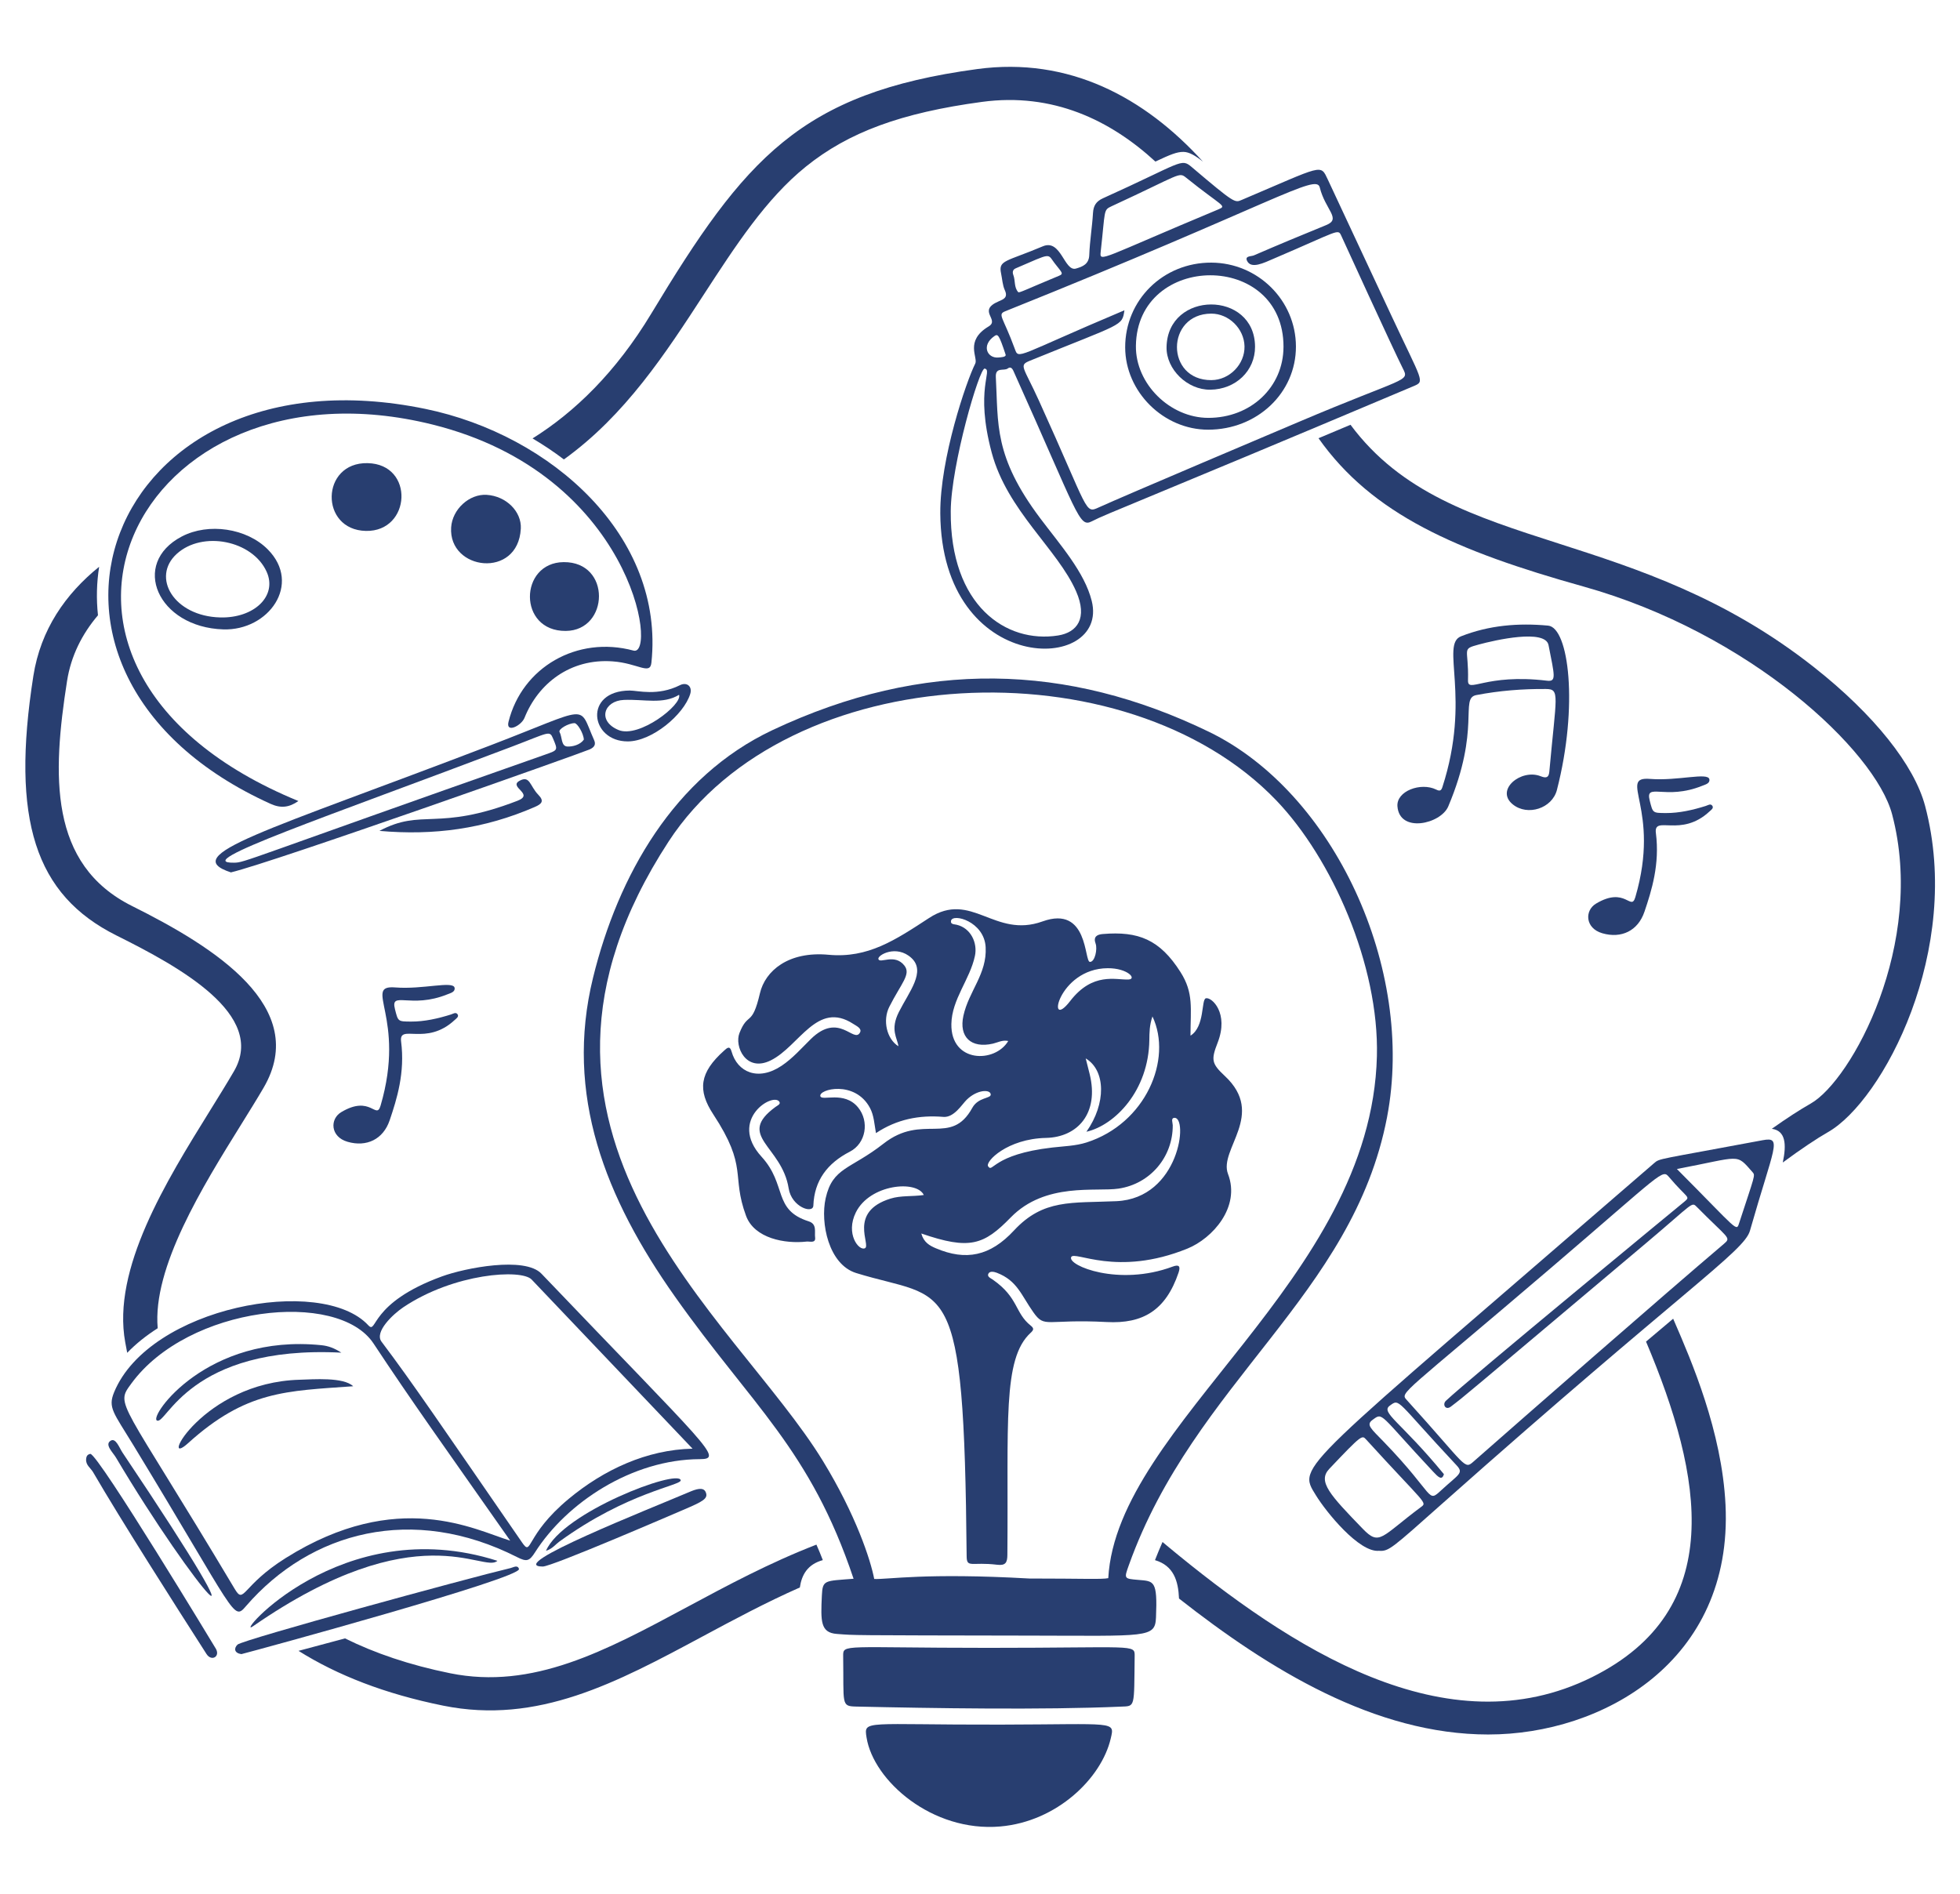 <svg width="267" height="258" viewBox="0 0 267 258" fill="none" xmlns="http://www.w3.org/2000/svg">
<path fill-rule="evenodd" clip-rule="evenodd" d="M160.61 217.775C172.893 227.426 187.309 236.299 202.755 236.299V236.298C218.259 236.298 236.096 226.36 235.058 205.016C234.572 194.993 230.398 185.362 228.046 179.934C228.006 179.839 227.965 179.748 227.926 179.656C226.799 180.605 225.569 181.641 224.23 182.774C232.017 201.2 235.306 219.312 216.893 228.477C197.032 238.363 175.771 224.524 158.969 210.582L158.971 210.581C158.808 210.447 158.64 210.303 158.463 210.155L158.365 210.071C158.007 210.882 157.665 211.707 157.337 212.545C159.874 213.297 160.51 215.353 160.61 217.775ZM108.957 216.27C109.217 214.517 110.018 213.117 112.088 212.541C111.816 211.834 111.525 211.13 111.217 210.432C104.826 212.907 99.066 216.001 93.622 218.925C82.429 224.937 72.573 230.232 61.321 227.955C55.771 226.832 51.043 225.21 47.001 223.208C44.986 223.758 42.876 224.322 40.666 224.904C45.983 228.239 52.454 230.768 60.372 232.369C73.279 234.98 83.981 229.237 95.74 222.924C99.96 220.659 104.315 218.322 108.957 216.27ZM17.328 184.3C18.526 183.057 19.933 181.939 21.484 180.952C20.745 172.679 27.631 161.598 32.868 153.171C33.988 151.369 35.032 149.689 35.91 148.184C42.292 137.245 29.263 129.05 18.003 123.438C6.599 117.756 7.135 105.548 9.134 92.781C9.669 89.361 11.17 86.386 13.347 83.823C13.108 81.593 13.166 79.376 13.506 77.214C8.931 80.909 5.534 85.764 4.542 92.099C1.478 111.672 4.763 121.912 15.882 127.453C24.425 131.71 36.363 138.244 31.866 145.952C30.886 147.63 29.769 149.432 28.594 151.326C22.64 160.927 15.234 172.869 17.058 182.859C17.146 183.342 17.236 183.822 17.328 184.3ZM72.546 59.73C74.034 60.607 75.461 61.563 76.816 62.591C85.175 56.586 90.679 48.119 95.889 40.105C100.225 33.435 104.357 27.078 109.763 22.714C115.593 18.007 122.769 15.367 133.762 13.882C143.433 12.576 151.259 16.375 157.393 22.012C159.431 21.049 160.313 20.692 161.199 20.692C162.012 20.692 162.917 21.255 163.883 22.033C155.907 13.241 145.618 7.721 133.123 9.408C109.046 12.659 101.465 21.587 88.726 42.713C83.891 50.731 78.281 56.14 72.546 59.73ZM179.614 59.701C180.999 59.12 182.45 58.51 183.972 57.869C190.869 67.15 200.816 70.348 212.306 74.042C222.997 77.479 235.023 81.345 247.169 90.942C255.276 97.346 260.775 104.228 262.252 109.818C267.432 129.412 256.467 150.007 249.007 154.241C247.535 155.076 245.327 156.549 242.859 158.372C243.393 155.863 243.232 154.035 241.366 153.781C243.384 152.349 245.226 151.158 246.663 150.344C252.216 147.194 262.407 128.559 257.752 110.943C255.454 102.25 238.348 86.237 215.714 79.907C198.382 75.058 186.937 70.077 179.614 59.701Z" fill="#283E70"/>
<path d="M187.848 211.272C185.151 211.539 180.649 205.981 179.262 203.717C176.694 199.528 176.319 200.896 225.317 158.473C226.122 157.776 225.672 158.046 240.108 155.338C242.862 154.821 241.645 156.231 238.383 167.678C237.576 170.512 229.269 175.722 196.517 204.802C189.589 210.952 189.2 211.371 187.848 211.273V211.272ZM227.387 160.383C226.417 159.236 226.712 159.546 211.3 172.717C191.003 190.062 190.684 189.679 191.622 190.713C199.967 199.911 199.417 200.273 200.782 199.071C207.596 193.08 226.604 176.439 234.822 169.472C235.894 168.563 235.444 168.78 231.157 164.435C230.415 163.681 230.739 163.881 224.282 169.319C198.177 191.3 199.879 189.912 197.648 191.626C196.918 192.186 196.451 191.328 196.966 190.838C200.031 187.924 229.386 163.767 229.418 163.74C230.348 162.947 229.901 163.356 227.386 160.383H227.387ZM193.539 205.336C194.477 204.639 194.252 205.058 186.09 196.1C185.544 195.501 185.518 195.426 181.079 200.113C179.455 201.829 181.178 203.661 185.635 208.269C187.959 210.674 188.132 209.361 193.539 205.336ZM196.695 200.833C196.433 201.755 195.906 201.214 195.239 200.502C187.781 192.539 188.441 192.366 186.971 193.44C186.053 194.11 186.752 194.613 188.536 196.46C195.62 203.794 194.355 204.842 196.376 202.984C198.732 200.817 199.43 200.707 198.414 199.621C190.073 190.71 190.724 190.477 189.324 191.501C188.026 192.45 190.809 193.665 196.695 200.833ZM228.432 159.258C236.939 167.792 236.505 167.876 236.951 166.515C239.039 160.13 239.134 160.139 238.753 159.707C236.427 157.062 237.303 157.58 228.432 159.258Z" fill="#283E70"/>
<path d="M188.952 152.188C192.831 131.938 181.686 107.929 164.678 99.693C145.398 90.36 125.832 89.76 105.234 99.465C91.812 105.788 84.2 119.293 80.788 133.195C76.875 149.139 82.468 163.225 91.938 176.631C102.486 191.567 110.344 197.368 116.278 215.081C112.309 215.401 112.061 215.196 111.957 217.393C111.797 220.857 111.752 222.427 113.99 222.597C116.581 222.794 115.017 222.781 140.263 222.827C156.326 222.855 157.353 223.167 157.475 220.351C157.691 215.276 157.193 215.418 155.068 215.237C153.103 215.071 153.117 215.076 153.773 213.24C162.705 188.248 184.281 176.571 188.954 152.186L188.952 152.188ZM150.973 215.001C150.061 215.189 147.501 215.049 140.214 215.049C126.025 214.247 120.978 215.193 119.09 215.111C118.603 212.537 116.59 206.378 112.101 199.035C100.01 179.264 65.207 154.354 91.08 114.645C107.329 89.706 153.368 87.631 173.89 109.072C181.423 116.945 187.882 131.464 187.568 143.892C186.803 174.434 152.148 193.958 150.973 215.001Z" fill="#283E70"/>
<path d="M136.408 234.952C151.976 234.917 151.877 234.413 151.309 236.848C150.048 242.25 143.992 248.161 136.259 248.83C126.983 249.633 118.987 242.597 118.047 236.715C117.653 234.247 117.732 234.995 136.408 234.953V234.952Z" fill="#283E70"/>
<path d="M134.632 224.495C154.56 224.496 154.589 223.964 154.569 225.603C154.482 232.762 154.675 232.417 152.682 232.503C142.078 232.968 127.084 232.728 116.623 232.493C114.537 232.446 114.958 232.216 114.861 225.627C114.836 223.92 114.802 224.494 134.632 224.495Z" fill="#283E70"/>
<path d="M162.171 141.094C164.156 139.873 163.615 136.151 164.274 136.001C165.082 135.816 167.435 138.03 165.876 142.041C164.967 144.378 165.023 144.88 166.856 146.59C172.493 151.85 165.989 156.573 167.285 159.937C169.017 164.44 165.173 168.713 161.759 170.1C152.101 174.023 146.324 170.302 145.917 171.268C145.434 172.421 152.411 175.285 159.734 172.559C160.55 172.256 160.865 172.438 160.55 173.37C158.804 178.524 155.691 180.369 150.759 180.107C142.44 179.665 142.362 181.023 140.773 178.784C139.118 176.45 138.58 174.466 135.799 173.399C135.436 173.259 134.876 173.143 134.667 173.477C134.392 173.918 134.941 174.12 135.248 174.334C138.77 176.792 138.221 178.851 140.413 180.597C140.883 180.972 140.819 181.188 140.394 181.579C136.537 185.124 137.383 193.831 137.23 211.824C137.22 212.883 136.988 213.312 135.825 213.172C132.338 212.753 131.696 213.669 131.681 212.013C131.33 172.651 129.162 177.31 116.631 173.431C112.881 172.27 111.724 166.596 112.475 163.241C113.426 159.003 115.859 159.332 120.352 155.808C125.707 151.608 129.538 156.224 132.452 150.927C133.259 149.457 134.997 149.68 134.963 149.103C134.92 148.378 133.113 148.418 131.678 149.833C131.033 150.467 129.964 152.279 128.508 152.159C125.232 151.887 122.177 152.476 119.328 154.369C119.099 153.094 119.058 151.967 118.512 150.941C116.475 147.115 111.474 148.382 111.755 149.344C111.961 150.047 115.003 148.571 116.887 150.864C118.452 152.768 117.977 155.761 115.77 156.898C112.699 158.479 110.927 160.83 110.798 164.247C110.754 165.413 107.839 164.45 107.437 161.908C106.513 156.063 100.21 154.771 105.655 150.793C105.901 150.615 106.351 150.429 106.185 150.128C105.401 148.708 99.119 152.523 103.741 157.586C107.255 161.433 105.235 164.821 110.168 166.391C111.323 166.759 110.94 167.819 111.038 168.583C111.146 169.42 110.302 169.097 109.873 169.146C106.943 169.477 102.769 168.724 101.63 165.637C99.568 160.05 101.956 159.103 97.162 151.806C95.001 148.515 95.281 146.124 98.655 143.118C99.026 142.786 99.416 142.389 99.66 143.262C100.444 146.063 103.27 147.352 106.492 145.183C107.99 144.174 109.173 142.814 110.445 141.564C114.309 137.764 116.313 142.213 117.154 140.661C117.45 140.117 116.672 139.772 116.224 139.482C111.302 136.286 108.891 142.524 105.007 144.456C101.611 146.145 100.021 142.544 100.731 140.741C101.9 137.764 102.426 139.994 103.524 135.31C104.234 132.279 107.381 129.561 112.87 130.073C118.249 130.576 121.991 128.048 126.568 125.06C132.353 121.285 135.453 127.897 142.015 125.531C148.29 123.268 147.674 131.031 148.474 131.045C149.169 131.059 149.514 129.272 149.25 128.555C148.897 127.595 149.464 127.311 150.221 127.247C155.061 126.841 157.989 127.98 160.817 132.437C162.632 135.3 162.174 137.37 162.174 141.096L162.171 141.094ZM125.504 168.047C125.837 169.256 126.637 169.698 127.49 170.06C131.593 171.801 134.89 171.129 138.128 167.635C142.133 163.317 145.968 163.917 152.075 163.643C160.703 163.257 161.913 152.08 159.957 152.291C159.472 152.342 159.756 152.953 159.757 153.303C159.778 157.604 156.713 161.28 152.387 161.929C149.295 162.394 142.401 161.023 137.689 165.856C134.015 169.624 132.098 170.318 125.504 168.045V168.047ZM147.997 154.183C150.705 150.344 150.636 145.827 147.901 144.193C148.096 144.965 148.267 145.636 148.434 146.308C149.759 151.668 146.798 154.928 142.497 155.023C137.196 155.138 134.188 158.259 134.604 158.888C135.26 159.881 135.141 157.274 143.361 156.332C144.918 156.154 146.54 156.114 148.007 155.645C156.066 153.069 159.765 144.327 156.993 138.475C156.579 139.687 156.581 140.688 156.568 141.687C156.477 148.592 151.872 153.294 147.999 154.183H147.997ZM137.351 141.819C136.524 141.65 135.913 142.031 135.261 142.18C132.279 142.864 130.601 141.268 131.241 138.371C131.989 134.995 134.463 132.689 134.27 129.046C134.084 125.527 129.778 124.382 129.552 125.442C129.445 125.94 129.991 125.907 130.312 125.981C132.246 126.428 133.187 128.447 132.809 130.228C132.123 133.462 129.656 136.126 129.6 139.513C129.512 144.832 135.536 144.869 137.349 141.818L137.351 141.819ZM122.386 142.536C122.244 141.399 121.216 140.311 122.453 137.863C123.842 135.109 126.163 132.36 124.161 130.512C122.131 128.639 119.522 130.118 119.657 130.65C119.835 131.347 121.865 129.834 123.202 131.546C124.131 132.738 122.784 133.93 121.149 137.153C120.211 139.003 120.786 141.545 122.386 142.535V142.536ZM125.845 162.801C124.862 160.726 118.498 161.326 116.592 165.164C115.143 168.084 117 170.459 117.829 170.052C118.685 169.63 115.501 165.102 121.294 163.296C122.741 162.845 124.234 163.036 125.847 162.801H125.845ZM150.897 131.904C144.087 131.938 142.459 140.687 145.782 136.378C148.861 132.385 152.017 133.522 153.731 133.442C154.902 133.387 153.636 131.89 150.897 131.904Z" fill="#283E70"/>
<path d="M212.092 107.616C211.442 110.139 208.094 111.215 206.081 109.588C203.635 107.614 207.204 104.693 209.87 105.747C210.633 106.049 210.982 105.941 211.056 105.128C211.999 94.673 212.543 93.883 210.6 93.866C207.404 93.839 204.24 94.093 201.102 94.695C198.817 95.132 201.773 99.24 197.29 109.859C196.275 112.261 190.644 113.553 190.365 109.848C190.207 107.763 193.555 106.538 195.646 107.568C196.133 107.809 196.327 107.731 196.49 107.229C200.453 95.005 196.189 87.806 199.023 86.689C202.849 85.181 206.821 84.853 210.889 85.231C213.712 85.493 215.041 96.167 212.091 107.615L212.092 107.616ZM199.979 92.68C199.931 94.516 202.303 91.727 210.73 92.734C212.052 92.893 211.777 92.11 210.949 87.889C210.509 85.651 203.695 87.195 201.437 87.809C199.017 88.469 200.094 88.266 199.979 92.68Z" fill="#283E70"/>
<path d="M224.009 124.223C223.136 126.803 220.877 127.897 218.275 127.142C215.924 126.461 215.848 124.047 217.409 123.109C221.45 120.68 222.181 124.239 222.777 122.209C226.303 110.179 220.28 105.76 224.779 106.115C228.543 106.413 232.683 105.174 232.858 106.167C232.96 106.737 232.301 106.884 231.882 107.053C226.863 109.081 224.089 106.532 224.732 109.064C225.165 110.769 225.116 110.755 226.928 110.766C228.741 110.777 230.601 110.355 232.37 109.797C232.646 109.711 233.023 109.434 233.257 109.767C233.491 110.099 233.091 110.347 232.886 110.539C228.968 114.198 225.251 110.99 225.572 113.488C226.118 117.734 224.999 121.304 224.012 124.221L224.009 124.223Z" fill="#283E70"/>
<path d="M53.078 152.631C52.204 155.211 49.945 156.305 47.343 155.551C44.993 154.869 44.916 152.455 46.477 151.517C50.519 149.088 51.25 152.647 51.846 150.617C55.371 138.587 49.348 134.168 53.847 134.523C57.611 134.822 61.751 133.583 61.927 134.575C62.028 135.145 61.369 135.293 60.95 135.462C55.931 137.49 53.157 134.94 53.801 137.472C54.233 139.177 54.184 139.164 55.997 139.174C57.81 139.185 59.669 138.763 61.438 138.206C61.715 138.119 62.091 137.842 62.325 138.175C62.559 138.508 62.159 138.755 61.954 138.947C58.037 142.606 54.32 139.398 54.64 141.896C55.186 146.142 54.068 149.713 53.081 152.629L53.078 152.631Z" fill="#283E70"/>
<path d="M128.091 69.922C128.042 62.476 131.659 51.883 132.852 49.537C133.267 48.721 131.373 46.445 134.678 44.47C136.238 43.538 133.063 42.34 136.024 41.063C136.722 40.762 137.339 40.535 136.883 39.537C136.565 38.839 136.533 38.016 136.371 37.249C135.98 35.414 137.032 35.679 142.062 33.555C144.557 32.502 144.973 37.056 146.58 36.586C147.501 36.318 148.34 35.985 148.385 34.737C148.455 32.824 148.781 30.92 148.894 29.005C148.953 28.026 149.322 27.431 150.248 27.013C161.079 22.125 160.853 21.497 162.34 22.759C168.23 27.757 168.217 27.632 169.14 27.241C180.403 22.461 179.839 22.281 180.904 24.51C181.059 24.833 180.917 24.527 189.485 42.877C193.794 52.105 194.161 51.931 192.534 52.618C154.808 68.541 150.929 69.886 148.722 71.026C146.991 71.92 146.872 70.134 138.182 50.823C138.018 50.459 137.808 49.811 137.284 50.199C136.759 50.586 135.578 49.944 135.657 51.38C136.008 57.725 135.333 62.126 141.701 70.604C144.397 74.195 147.744 77.939 148.722 81.874C151.173 91.743 128.239 92.274 128.09 69.92L128.091 69.922ZM153.174 42.267C152.844 44.48 153.025 43.961 140.301 49.143C138.737 49.781 139.405 49.908 141.532 54.591C148.434 69.782 147.737 70.015 149.699 69.118C153.08 67.572 174.85 58.36 176.742 57.555C191.624 51.227 192.052 52.068 191.094 50.179C189.8 47.625 182.735 32.162 182.721 32.131C182.252 31.108 182.446 31.428 173.45 35.264C172.195 35.799 170.397 36.723 169.862 35.496C169.578 34.847 170.462 34.943 170.813 34.791C174.083 33.373 177.376 32.003 180.677 30.657C182.766 29.805 180.537 28.594 179.784 25.535C179.304 23.578 173.598 27.698 136.941 42.403C135.838 42.846 136.639 43.147 138.234 47.509C138.801 49.058 138.346 48.527 153.177 42.27L153.174 42.267ZM129.514 69.632C129.41 82.521 137.066 87.692 144.13 86.576C146.745 86.162 148.193 84.219 146.593 80.562C144.089 74.837 137.224 69.601 135.099 61.68C132.76 52.962 135.299 50.418 134.136 50.216C133.43 50.093 129.564 63.294 129.514 69.632ZM149.938 34.327C149.769 35.824 150.062 35.165 165.969 28.526C167.208 28.009 166.479 28.152 161.598 24.222C160.561 23.388 160.945 23.703 151.412 28.103C150.279 28.626 150.583 28.598 149.938 34.328V34.327ZM138.342 36.568C137.929 36.746 137.908 37.123 138.044 37.479C138.333 38.24 138.115 39.136 138.705 39.796C138.839 39.947 139.763 39.433 144.257 37.574C144.953 37.286 144.649 37.131 143.668 35.861C142.637 34.526 143.382 34.399 138.342 36.566V36.568ZM135.986 48.706C136.351 48.675 137.106 48.654 136.985 48.293C136.089 45.589 135.932 45.458 135.46 45.787C133.636 47.051 134.489 48.829 135.986 48.707V48.706Z" fill="#283E70"/>
<path d="M153.277 47.332C153.262 40.863 158.462 35.749 165.022 35.779C171.361 35.809 176.519 40.92 176.538 47.194C176.557 53.518 171.271 58.532 164.585 58.538C158.502 58.543 153.291 53.377 153.277 47.33V47.332ZM174.845 47.269C174.884 34.175 154.897 34.371 154.738 47.124C154.674 52.287 159.374 56.922 164.596 56.928C170.389 56.933 174.827 52.749 174.843 47.269H174.845Z" fill="#283E70"/>
<path d="M170.968 47.23C170.982 50.511 168.342 53.05 164.867 53.091C161.748 53.128 158.862 50.322 158.913 47.295C159.043 39.552 170.934 39.549 170.967 47.23H170.968ZM165.034 51.785C167.489 51.769 169.585 49.624 169.533 47.181C169.481 44.774 167.388 42.716 164.996 42.727C158.806 42.754 158.735 51.828 165.036 51.787L165.034 51.785Z" fill="#283E70"/>
<path d="M40.649 109.129C39.399 110.002 38.27 110.149 36.866 109.515C-2.445 91.744 14.432 46.73 57.945 55.706C75.2 59.266 90.564 73.139 88.737 90.291C88.555 92.006 86.895 90.352 83.459 90.102C77.677 89.681 73.315 93.129 71.45 97.796C71.017 98.879 68.874 99.939 69.271 98.34C71.118 90.901 78.624 86.566 86.3 88.633C89.579 89.516 86.148 64.619 58.94 57.843C18.52 47.776 -3.202 91.115 40.649 109.129Z" fill="#283E70"/>
<path d="M31.457 118.851C24.183 116.47 35.992 113.341 66.827 101.534C80.683 96.228 78.709 95.841 80.931 100.824C81.187 101.399 81.005 101.788 80.323 102.097C79.304 102.557 37.227 117.479 31.458 118.849L31.457 118.851ZM31.891 117.529C33.389 117.507 32.93 117.339 74.296 102.793C76.03 102.183 76.008 102.215 75.332 100.598C74.857 99.464 74.802 99.796 69.686 101.736C44.448 111.303 25.739 117.62 31.892 117.529H31.891ZM79.534 100.762C79.494 99.905 78.652 98.516 78.262 98.518C77.428 98.523 76.017 99.347 76.224 99.725C76.596 100.403 76.418 101.644 77.26 101.7C77.977 101.748 79.036 101.478 79.534 100.762Z" fill="#283E70"/>
<path d="M30.41 85.745C21.475 85.452 17.728 76.782 24.754 73.094C28.399 71.18 33.615 71.959 36.48 74.85C41.164 79.58 36.581 85.947 30.41 85.745ZM29.991 84.118C34.63 84.235 37.816 81.187 36.319 77.884C34.385 73.614 27.573 72.267 24.071 75.462C20.569 78.657 23.705 83.958 29.991 84.116V84.118Z" fill="#283E70"/>
<path d="M49.85 72.33C43.519 72.206 43.665 62.964 50.075 63.096C56.515 63.228 56.008 72.451 49.85 72.33Z" fill="#283E70"/>
<path d="M77.08 85.955C70.509 86.019 70.709 76.636 76.781 76.581C83.301 76.523 82.995 85.898 77.08 85.955Z" fill="#283E70"/>
<path d="M70.946 72.029C70.582 78.908 61.073 77.74 61.457 71.849C61.617 69.38 63.931 67.265 66.302 67.416C68.957 67.585 71.071 69.685 70.948 72.029H70.946Z" fill="#283E70"/>
<path d="M51.688 113.196C57.552 110.066 59.501 113.329 70.49 109.094C72.869 108.178 69.235 107.234 70.754 106.382C72.199 105.573 72.163 107.076 73.335 108.279C74.162 109.128 73.811 109.52 72.866 109.931C65.954 112.939 59.086 113.849 51.688 113.196Z" fill="#283E70"/>
<path d="M85.526 101.006C80.358 101.018 79.465 94.11 85.782 94.075C86.891 94.069 89.574 94.874 92.626 93.345C93.561 92.876 94.344 93.515 94.025 94.544C93.143 97.385 88.803 100.999 85.526 101.006ZM92.505 94.656C90.311 95.996 87.781 95.237 84.994 95.353C82.24 95.467 81.339 98.243 84.261 99.454C87.053 100.612 92.999 95.982 92.504 94.656H92.505Z" fill="#283E70"/>
<path d="M50.165 180.545C51.4 181.875 50.199 177.531 60.232 173.88C63.36 172.742 71.484 171.141 73.756 173.519C96.519 197.339 98.658 198.774 95.337 198.787C86.097 198.824 77.196 204.7 72.878 211.49C72.104 212.708 71.735 212.791 70.423 212.125C56.221 204.929 42.326 208.619 33.514 218.804C31.734 220.862 32.341 220.182 18.139 196.834C15.463 192.437 14.673 191.782 15.548 189.662C20.347 178.04 43.786 173.679 50.166 180.545H50.165ZM69.502 209.89C60.372 196.879 56.149 190.994 50.877 183.021C46.017 175.674 25.637 177.9 17.9 188.474C15.64 191.563 16.306 190.209 31.97 216.46C33.291 218.673 32.887 216.038 38.94 212.246C54.223 202.674 64.733 208.446 69.502 209.891V209.89ZM94.343 197.361L72.423 174.318C71.024 172.846 61.843 173.457 54.936 178.098C53.529 179.044 50.973 181.456 51.972 182.782C56.223 188.427 59.949 193.946 71.12 210.141C72.512 212.161 71.466 209.186 77.48 204.19C82.249 200.228 88.102 197.495 94.343 197.361Z" fill="#283E70"/>
<path d="M32.884 225.348C31.919 225.216 31.827 224.564 32.355 224.053C33.036 223.394 63.747 215.001 69.553 213.625C69.934 213.535 70.524 213.141 70.697 213.752C71.045 214.985 35.102 224.786 32.884 225.348Z" fill="#283E70"/>
<path d="M12.31 198.069C13.416 198.129 29.407 224.615 29.424 224.646C30.003 225.709 28.798 226.376 28.131 225.335C23.606 218.275 16.571 207.245 12.676 200.554C12.343 199.983 11.671 199.605 11.732 198.792C11.767 198.346 11.921 198.149 12.309 198.069H12.31Z" fill="#283E70"/>
<path d="M73.935 213.417C68.626 213.4 88.52 205.554 93.866 203.277C94.767 202.893 95.807 202.515 96.135 203.279C96.513 204.158 95.789 204.541 93.061 205.704C91.668 206.297 75.194 213.421 73.935 213.417Z" fill="#283E70"/>
<path d="M67.756 212.637C65.882 214.412 56.926 205.998 34.457 221.557C31.695 223.469 46.37 205.799 67.756 212.637Z" fill="#283E70"/>
<path d="M15.801 198.578C15.368 197.847 14.236 196.829 15.052 196.288C15.769 195.811 16.251 197.242 16.696 197.905C38.361 230.183 26.505 216.633 15.801 198.578Z" fill="#283E70"/>
<path d="M74.377 211.275C76.626 206.026 92.356 200.092 92.729 201.652C92.9 202.369 85.493 203.257 76.181 210.03C75.654 210.414 75.264 210.994 74.377 211.276V211.275Z" fill="#283E70"/>
<path d="M48.11 188.855C38.959 189.515 33.542 189.443 25.601 196.628C21.522 200.319 27.549 188.337 40.811 187.969C42.669 187.917 46.788 187.583 48.11 188.855Z" fill="#283E70"/>
<path d="M46.497 184.279C25.671 183.225 22.642 194.285 21.363 193.515C20.345 192.902 28.205 181.668 43.783 183.263C44.698 183.357 45.524 183.644 46.497 184.279Z" fill="#283E70"/>
</svg>
